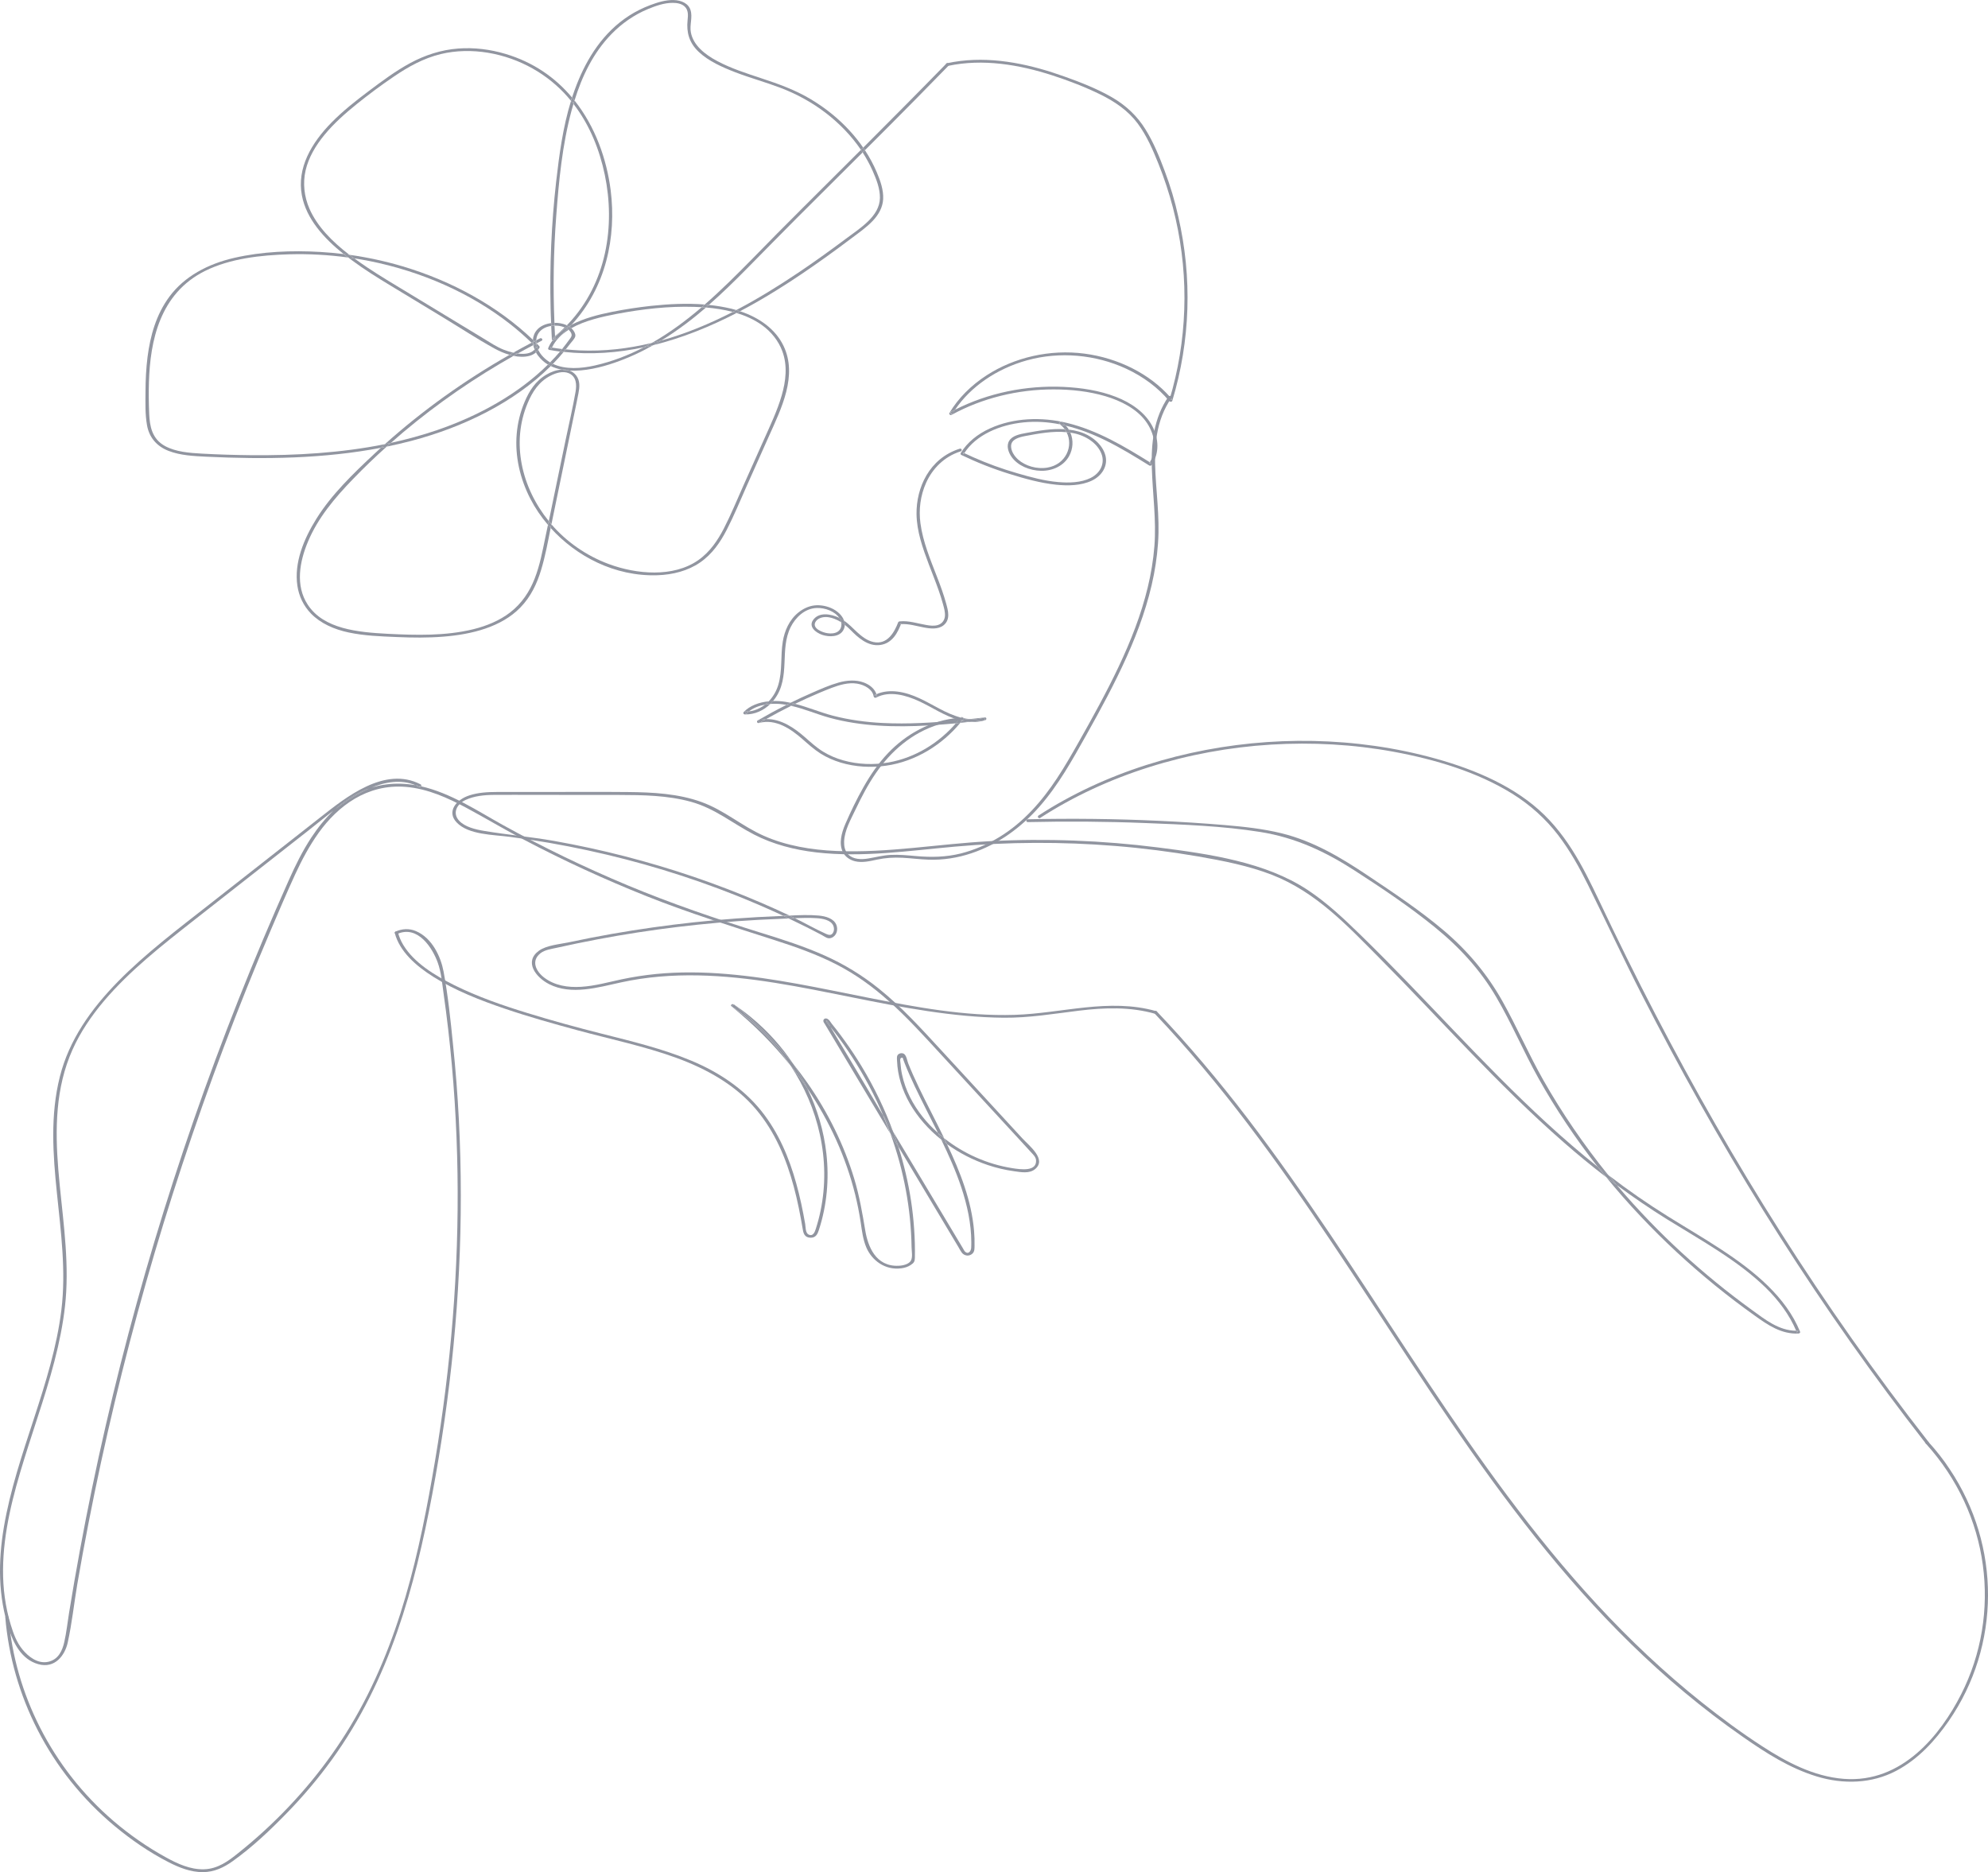 <svg width="360" height="339" viewBox="0 0 360 339" fill="none" xmlns="http://www.w3.org/2000/svg">
<path d="M208.472 83.854C208.388 83.804 208.304 83.753 208.22 83.702C208.173 83.783 208.113 83.865 208.065 83.946C208.196 83.915 208.34 83.885 208.472 83.854Z" fill="#9195A0"/>
<path d="M174.502 82.293C174.55 82.212 174.598 82.141 174.646 82.07C174.562 82.029 174.478 81.989 174.395 81.948C174.43 82.06 174.466 82.171 174.502 82.293Z" fill="#9195A0"/>
<path d="M172.444 75.024C172.612 74.74 172.791 74.456 172.983 74.182C172.66 74.344 172.349 74.507 172.037 74.679C172.169 74.79 172.313 74.902 172.444 75.024Z" fill="#9195A0"/>
<path d="M212.289 72.367C212.157 72.215 212.025 72.063 211.894 71.911C211.846 72.084 211.798 72.256 211.738 72.428C211.93 72.408 212.109 72.388 212.289 72.367Z" fill="#9195A0"/>
<path d="M192.331 76.463C192.043 76.25 191.613 76.605 191.912 76.818L191.924 76.828C192.283 76.899 192.642 76.98 193.001 77.061C192.797 76.849 192.57 76.646 192.331 76.463Z" fill="#9195A0"/>
<path d="M193.144 78.258C193.371 78.278 193.611 78.308 193.838 78.339C193.754 78.146 193.659 77.964 193.551 77.791C193.3 77.761 193.06 77.741 192.809 77.721C192.929 77.893 193.048 78.075 193.144 78.258Z" fill="#9195A0"/>
<path d="M192.809 77.721C193.06 77.741 193.312 77.761 193.551 77.791C193.491 77.69 193.419 77.589 193.347 77.487C193.24 77.345 193.12 77.204 193 77.072C192.642 76.99 192.283 76.909 191.924 76.838C192.271 77.092 192.57 77.396 192.809 77.721Z" fill="#9195A0"/>
<path d="M210.913 30.962C209.955 28.397 208.902 25.791 207.419 23.409C205.959 21.046 203.937 19.1 201.328 17.599C198.696 16.088 195.741 14.923 192.809 13.878C186.886 11.749 180.377 10.259 173.916 11.04C173.102 11.141 172.301 11.273 171.511 11.445C171.14 11.526 171.296 12.013 171.666 11.932C177.996 10.583 184.577 11.709 190.56 13.645C193.527 14.608 196.459 15.734 199.211 17.082C201.951 18.42 204.344 20.093 206.031 22.374C207.694 24.625 208.783 27.17 209.788 29.674C210.829 32.27 211.69 34.906 212.396 37.582C213.796 42.976 214.502 48.491 214.49 54.017C214.478 59.542 213.76 65.058 212.325 70.441C212.193 70.938 212.049 71.424 211.906 71.911C212.037 72.063 212.169 72.215 212.301 72.367C212.121 72.388 211.942 72.408 211.75 72.428C211.798 72.256 211.858 72.084 211.906 71.911C208.208 67.704 202.513 64.835 196.387 64.034C190.105 63.212 183.68 64.713 178.654 67.967C175.854 69.782 173.521 72.104 171.93 74.77C171.798 74.983 172.073 75.267 172.337 75.115C177.805 72.114 184.278 70.502 190.799 70.512C193.958 70.512 197.165 70.857 200.156 71.739C203.004 72.58 205.768 74.01 207.419 76.2C209.082 78.41 209.656 81.32 208.22 83.702C208.304 83.753 208.388 83.804 208.472 83.854C208.34 83.885 208.196 83.915 208.065 83.946C208.125 83.864 208.173 83.783 208.22 83.702C203.602 80.843 198.804 77.944 193.24 76.585C188.645 75.46 183.536 75.632 179.264 77.579C177.027 78.592 175.136 80.113 173.976 82.04C173.904 82.161 173.94 82.313 174.083 82.384C176.883 83.733 179.803 84.888 182.818 85.821C185.522 86.663 188.358 87.464 191.23 87.768C193.372 87.991 195.765 87.95 197.703 87.038C199.653 86.115 200.682 84.25 200.156 82.394C199.593 80.407 197.595 78.775 195.346 78.146C194.748 77.974 194.149 77.862 193.539 77.791C193.647 77.974 193.742 78.156 193.826 78.339C194.018 78.369 194.209 78.4 194.401 78.44C196.662 78.897 198.732 80.265 199.462 82.181C200.108 83.875 199.306 85.649 197.488 86.551C195.753 87.403 193.587 87.464 191.637 87.291C189.1 87.078 186.599 86.389 184.194 85.689C181.454 84.899 178.786 83.925 176.225 82.79C175.687 82.557 175.16 82.303 174.622 82.05C174.574 82.121 174.526 82.202 174.478 82.273C174.442 82.161 174.407 82.04 174.371 81.928C174.454 81.969 174.538 82.009 174.622 82.05C176.764 78.734 181.047 76.92 185.367 76.484C187.58 76.261 189.77 76.413 191.888 76.828L191.876 76.818C191.589 76.605 192.007 76.24 192.295 76.463C192.534 76.646 192.761 76.849 192.965 77.072C195.489 77.67 197.906 78.623 200.18 79.738C202.956 81.097 205.552 82.698 208.137 84.3C208.268 84.382 208.472 84.321 208.543 84.209C210.003 82.029 209.836 79.373 208.651 77.132C207.371 74.709 204.882 72.945 202.07 71.861C199.103 70.705 195.812 70.208 192.57 70.056C189.196 69.904 185.798 70.177 182.507 70.857C179.145 71.556 175.902 72.682 172.947 74.192C172.755 74.466 172.576 74.75 172.408 75.034C172.277 74.922 172.133 74.801 172.002 74.689C172.313 74.517 172.636 74.355 172.947 74.192C175.795 69.985 180.521 66.761 185.965 65.25C191.912 63.598 198.433 64.216 203.913 66.751C207 68.18 209.716 70.188 211.738 72.631C211.882 72.803 212.217 72.793 212.289 72.57C213.928 67.136 214.837 61.539 215.017 55.933C215.196 50.326 214.634 44.699 213.366 39.194C212.755 36.406 211.93 33.659 210.913 30.962Z" fill="#9195A0"/>
<path d="M189.65 84.675C187.76 84.99 185.678 84.382 184.362 83.205C183.644 82.557 183.069 81.644 183.093 80.742C183.129 79.535 184.529 79.17 185.702 78.947C188.107 78.491 190.655 78.025 193.132 78.258C193.036 78.075 192.929 77.893 192.797 77.721C190.476 77.568 188.095 77.984 185.833 78.4C184.721 78.603 183.357 78.856 182.77 79.789C182.184 80.711 182.591 81.908 183.201 82.759C184.302 84.3 186.444 85.223 188.549 85.253C190.715 85.284 192.666 84.28 193.587 82.617C194.317 81.299 194.424 79.708 193.826 78.339C193.599 78.308 193.36 78.278 193.132 78.258C194.436 80.711 193.048 84.118 189.65 84.675Z" fill="#9195A0"/>
<path d="M139.193 126.994C138.989 127.207 138.762 127.409 138.535 127.592C138.846 127.531 139.157 127.49 139.48 127.47C139.659 127.298 139.827 127.125 139.982 126.943C139.707 126.943 139.456 126.963 139.193 126.994Z" fill="#9195A0"/>
<path d="M136.572 128.626C136.261 128.717 135.938 128.788 135.615 128.819C135.436 128.961 135.256 129.113 135.101 129.285C135.029 129.143 134.957 129.001 134.885 128.849C135.137 128.849 135.376 128.839 135.615 128.819C136.429 128.18 137.458 127.784 138.547 127.592C138.786 127.409 139.001 127.207 139.205 126.994C137.47 127.166 135.807 127.754 134.682 128.93C134.526 129.092 134.622 129.356 134.897 129.366C136.728 129.407 138.319 128.606 139.492 127.48C139.181 127.501 138.858 127.541 138.547 127.602C137.96 128.038 137.302 128.403 136.572 128.626Z" fill="#9195A0"/>
<path d="M173.964 129.914C174.131 129.954 174.311 130.005 174.478 130.035C174.442 129.873 174.143 129.761 173.964 129.914Z" fill="#9195A0"/>
<path d="M173.868 130.42C173.976 130.451 174.095 130.481 174.215 130.502C174.263 130.441 174.311 130.39 174.347 130.329C174.155 130.35 173.964 130.37 173.76 130.39C173.808 130.4 173.844 130.41 173.868 130.42Z" fill="#9195A0"/>
<path d="M142.184 127.075C141.466 126.963 140.712 126.913 139.971 126.943C139.815 127.125 139.647 127.298 139.468 127.47C140.234 127.409 141.011 127.43 141.753 127.531C141.981 127.561 142.196 127.592 142.423 127.632C142.675 127.511 142.926 127.379 143.177 127.257C142.842 127.186 142.519 127.125 142.184 127.075Z" fill="#9195A0"/>
<path d="M152.331 112.668C152.462 113.266 152.295 113.996 151.696 114.381C151.194 114.706 150.5 114.756 149.89 114.665C148.909 114.533 147.138 113.814 147.616 112.729C147.939 111.999 148.885 111.674 149.746 111.735C150.667 111.816 151.577 112.202 152.331 112.668C152.331 112.638 152.319 112.617 152.319 112.587C152.259 112.333 152.151 112.1 152.008 111.887C150.44 111.137 148.25 110.772 147.21 112.313C146.42 113.489 147.676 114.544 148.897 114.959C150.189 115.395 152.02 115.344 152.702 114.128C152.893 113.793 152.977 113.449 152.989 113.114C152.905 113.043 152.821 112.982 152.726 112.921C152.582 112.84 152.462 112.749 152.331 112.668Z" fill="#9195A0"/>
<path d="M162.956 113.013C163.028 113.003 163.099 113.003 163.183 112.992C163.207 112.932 163.231 112.881 163.255 112.82C163.147 112.891 163.052 112.952 162.956 113.013Z" fill="#9195A0"/>
<path d="M152.965 113.124C153.731 113.722 154.341 114.442 155.059 115.071C155.836 115.75 156.734 116.399 157.811 116.693C158.84 116.967 159.964 116.825 160.838 116.287C161.699 115.75 162.262 114.939 162.669 114.118C162.848 113.753 163.016 113.378 163.159 113.003C163.087 113.003 163.016 113.013 162.932 113.023C163.028 112.962 163.123 112.901 163.219 112.84C163.195 112.901 163.171 112.952 163.147 113.013C164.547 112.921 165.911 113.357 167.263 113.611C168.46 113.844 169.884 114.006 170.865 113.226C172.157 112.191 171.69 110.549 171.331 109.261C170.877 107.619 170.29 106.007 169.668 104.415C168.448 101.252 167.12 98.069 166.677 94.743C166.354 92.29 166.665 89.745 167.706 87.423C168.831 84.919 170.925 82.688 173.952 81.735C174.311 81.624 174.155 81.137 173.796 81.249C168.22 83.013 165.911 88.396 165.971 93.08C166.007 96.193 167.084 99.255 168.197 102.195C168.795 103.766 169.429 105.328 169.979 106.909C170.255 107.7 170.518 108.491 170.733 109.292C170.937 110.032 171.176 110.802 171.116 111.573C171.056 112.262 170.637 112.932 169.836 113.175C169.178 113.378 168.436 113.297 167.766 113.175C166.174 112.911 164.571 112.344 162.932 112.516C162.788 112.526 162.693 112.587 162.645 112.698C161.999 114.371 160.742 116.835 158.134 116.247C156.937 115.973 155.98 115.172 155.166 114.432C154.401 113.733 153.731 112.982 152.845 112.394C152.941 112.627 152.977 112.871 152.965 113.124Z" fill="#9195A0"/>
<path d="M134.873 128.849C134.945 128.991 135.017 129.133 135.089 129.285C135.244 129.113 135.424 128.961 135.603 128.819C135.364 128.839 135.125 128.849 134.873 128.849Z" fill="#9195A0"/>
<path d="M151.996 111.897C152.139 112.11 152.247 112.344 152.307 112.597C152.319 112.627 152.319 112.648 152.319 112.678C152.45 112.759 152.582 112.84 152.702 112.932C152.797 112.992 152.881 113.063 152.965 113.124C152.965 112.871 152.929 112.627 152.857 112.384C152.809 112.344 152.749 112.313 152.702 112.273C152.486 112.141 152.247 112.009 151.996 111.897Z" fill="#9195A0"/>
<path d="M140.294 126.548C141.753 124.601 141.969 122.269 142.064 120.018C142.16 117.818 142.16 115.568 143.201 113.509C144.015 111.908 145.642 110.184 147.868 110.093C149.411 110.022 151.218 110.721 151.996 111.908C152.247 112.029 152.486 112.161 152.702 112.293C152.761 112.323 152.809 112.364 152.857 112.404C152.534 111.421 151.577 110.569 150.5 110.103C149.579 109.707 148.526 109.515 147.497 109.626C146.408 109.748 145.415 110.245 144.625 110.873C142.914 112.222 142.064 114.25 141.753 116.166C141.323 118.761 141.705 121.438 140.94 124.003C140.629 125.057 140.042 126.132 139.193 127.014C139.456 126.994 139.707 126.973 139.971 126.963C140.078 126.811 140.186 126.679 140.294 126.548Z" fill="#9195A0"/>
<path d="M173.868 130.42C173.832 130.41 173.796 130.4 173.76 130.39C173.689 130.4 173.629 130.4 173.557 130.41C173.401 130.593 173.258 130.775 173.09 130.958C173.354 130.938 173.629 130.907 173.892 130.877C174 130.755 174.095 130.623 174.203 130.502C174.095 130.481 173.988 130.451 173.868 130.42Z" fill="#9195A0"/>
<path d="M173.904 130.887C174.466 130.836 175.029 130.775 175.591 130.714C175.124 130.684 174.67 130.603 174.215 130.502C174.119 130.633 174.012 130.755 173.904 130.887Z" fill="#9195A0"/>
<path d="M160.886 138.065C158.194 138.531 155.346 138.43 152.725 137.69C151.409 137.325 150.165 136.787 149.04 136.098C147.82 135.348 146.791 134.385 145.738 133.472C143.907 131.87 141.442 130.116 138.702 130.218C138.307 130.441 137.912 130.664 137.53 130.897C137.458 130.745 137.374 130.593 137.302 130.431C137.781 130.299 138.248 130.238 138.714 130.218C140.21 129.376 141.729 128.575 143.273 127.805C142.998 127.744 142.711 127.683 142.423 127.632C142.387 127.653 142.364 127.663 142.328 127.683C140.593 128.555 138.882 129.488 137.219 130.451C136.955 130.603 137.111 131.008 137.446 130.917C140.509 130.076 143.285 132.073 145.271 133.797C146.336 134.729 147.377 135.682 148.609 136.463C149.71 137.152 150.931 137.69 152.223 138.085C154.843 138.876 157.691 139.038 160.431 138.653C163.171 138.268 165.756 137.284 168.017 135.936C170.314 134.567 172.289 132.833 173.904 130.887C173.641 130.917 173.366 130.938 173.102 130.968C170.123 134.405 165.875 137.193 160.886 138.065Z" fill="#9195A0"/>
<path d="M178.331 129.914C177.422 130.015 176.524 130.106 175.615 130.208C176.489 130.279 177.374 130.208 178.259 129.924C178.283 130.086 178.307 130.258 178.343 130.42C177.434 130.522 176.512 130.613 175.603 130.715C176.548 130.785 177.506 130.704 178.427 130.41C178.702 130.319 178.69 129.873 178.331 129.914Z" fill="#9195A0"/>
<path d="M137.518 130.887C137.912 130.654 138.295 130.431 138.69 130.208C138.224 130.228 137.757 130.289 137.278 130.42C137.374 130.583 137.446 130.735 137.518 130.887Z" fill="#9195A0"/>
<path d="M143.979 127.45C143.716 127.379 143.44 127.318 143.165 127.257C142.914 127.379 142.663 127.501 142.411 127.632C142.699 127.683 142.974 127.744 143.261 127.805C143.5 127.683 143.74 127.561 143.979 127.45Z" fill="#9195A0"/>
<path d="M178.247 129.924C177.374 130.208 176.489 130.279 175.603 130.208C175.184 130.248 174.766 130.299 174.335 130.339C174.287 130.4 174.251 130.451 174.203 130.512C174.658 130.613 175.113 130.684 175.579 130.725C176.489 130.633 177.41 130.532 178.319 130.431C178.307 130.258 178.283 130.096 178.247 129.924Z" fill="#9195A0"/>
<path d="M173.569 130.41C173.641 130.4 173.701 130.4 173.772 130.39C173.725 130.38 173.677 130.36 173.617 130.349C173.605 130.37 173.581 130.39 173.569 130.41Z" fill="#9195A0"/>
<path d="M159.833 130.917C156.77 130.765 153.731 130.349 150.799 129.589C148.49 128.981 146.3 128.038 143.979 127.45C143.74 127.561 143.5 127.683 143.261 127.805C145.642 128.342 147.892 129.326 150.237 129.974C155.992 131.546 162.118 131.708 168.101 131.363C169.776 131.262 171.439 131.13 173.102 130.978C173.258 130.796 173.413 130.613 173.569 130.431C169.01 130.856 164.416 131.15 159.833 130.917Z" fill="#9195A0"/>
<path d="M174.442 130.218C174.407 130.258 174.383 130.299 174.347 130.339C174.766 130.299 175.184 130.258 175.615 130.208C175.232 130.177 174.861 130.116 174.49 130.045C174.502 130.096 174.49 130.157 174.442 130.218Z" fill="#9195A0"/>
<path d="M173.617 130.349C173.665 130.36 173.713 130.38 173.772 130.39C173.964 130.37 174.155 130.349 174.359 130.329C174.395 130.289 174.418 130.248 174.454 130.208C174.502 130.147 174.514 130.086 174.502 130.035C174.323 129.995 174.155 129.954 173.988 129.914C173.976 129.924 173.964 129.944 173.952 129.954C173.832 130.086 173.725 130.218 173.617 130.349Z" fill="#9195A0"/>
<path d="M146.073 126.466C147.557 125.797 149.064 125.148 150.596 124.56C152.008 124.033 153.635 123.536 155.202 123.79C156.578 124.013 158.014 124.834 158.206 126.091C158.23 126.274 158.445 126.426 158.66 126.314C161.101 125.027 164.081 125.899 166.402 126.963C168.831 128.078 170.961 129.609 173.605 130.36C173.713 130.228 173.808 130.096 173.916 129.964C173.928 129.944 173.94 129.934 173.952 129.924C172.588 129.559 171.272 128.94 170.087 128.312C167.706 127.054 165.373 125.595 162.525 125.23C161.209 125.067 159.881 125.179 158.708 125.706C158.744 125.828 158.78 125.96 158.804 126.091C158.648 126.02 158.505 125.949 158.349 125.868C158.469 125.807 158.588 125.747 158.708 125.696C158.397 124.733 157.512 123.993 156.423 123.587C154.975 123.05 153.36 123.182 151.888 123.587C150.225 124.053 148.633 124.763 147.078 125.442C145.75 126.02 144.446 126.619 143.153 127.257C143.428 127.318 143.692 127.379 143.967 127.45C144.673 127.115 145.379 126.791 146.073 126.466Z" fill="#9195A0"/>
<path d="M158.816 126.091C158.792 125.96 158.768 125.828 158.72 125.706C158.6 125.757 158.481 125.818 158.361 125.878C158.517 125.949 158.672 126.02 158.816 126.091Z" fill="#9195A0"/>
<path d="M211.595 71.81C208.902 75.723 208.448 80.296 208.579 84.726C208.723 89.461 209.417 94.155 209.046 98.9C208.256 108.988 203.925 118.579 199.031 127.693C197.811 129.974 196.542 132.245 195.262 134.506C194.041 136.666 192.797 138.825 191.421 140.914C188.729 144.979 185.438 148.852 180.928 151.6C178.822 152.877 176.488 153.911 174 154.54C171.319 155.209 168.663 155.26 165.899 155.016C164.356 154.885 162.812 154.722 161.269 154.804C159.881 154.875 158.576 155.229 157.224 155.452C155.944 155.665 154.496 155.635 153.599 154.712C152.977 154.074 152.833 153.202 152.857 152.401C152.929 150.373 154.042 148.437 154.927 146.581C156.004 144.32 157.165 142.08 158.624 139.971C161.257 136.149 165.062 132.661 170.099 131.161C171.272 130.806 172.492 130.583 173.736 130.491C174.119 130.461 174.119 129.954 173.736 129.984C168.567 130.36 164.045 132.986 160.85 136.331C159.043 138.217 157.607 140.336 156.375 142.516C155.142 144.695 154.054 146.956 153.072 149.217C152.402 150.789 151.828 152.786 152.678 154.388C153.084 155.148 153.874 155.716 154.819 155.949C156.136 156.274 157.536 155.929 158.828 155.655C160.347 155.331 161.843 155.24 163.41 155.321C164.99 155.402 166.569 155.615 168.149 155.665C170.781 155.757 173.413 155.341 175.866 154.52C180.88 152.857 184.984 149.744 188.179 146.125C191.684 142.151 194.173 137.619 196.674 133.168C199.306 128.484 201.867 123.759 204.044 118.903C206.198 114.097 207.969 109.15 208.95 104.07C209.429 101.576 209.728 99.052 209.788 96.517C209.836 94.094 209.656 91.681 209.477 89.268C209.13 84.605 208.711 79.738 210.446 75.226C210.877 74.111 211.439 73.057 212.133 72.043C212.312 71.779 211.786 71.526 211.595 71.81Z" fill="#9195A0"/>
<path d="M322.429 223.107C314.233 210.211 306.706 197.01 299.743 183.607C296.213 176.824 292.851 169.981 289.584 163.097C286.629 156.882 283.458 150.474 277.631 145.76C272.007 141.198 264.637 138.46 257.242 136.656C250.027 134.902 242.501 134.08 234.999 134.151C220.078 134.303 205.169 138.004 192.654 144.919C191.086 145.78 189.555 146.703 188.071 147.666C187.772 147.859 188.071 148.305 188.37 148.102C200.383 140.326 215.1 135.763 230.153 134.831C237.583 134.374 245.097 134.79 252.384 136.128C259.922 137.517 267.532 139.809 273.802 143.692C277.104 145.74 279.892 148.274 282.13 151.184C284.308 154.013 286.007 157.095 287.55 160.207C290.829 166.818 293.928 173.499 297.29 180.079C304.062 193.34 311.373 206.419 319.318 219.203C327.311 232.069 335.95 244.641 345.247 256.858C346.395 258.368 347.568 259.879 348.74 261.39C348.956 261.663 349.47 261.41 349.255 261.136C339.623 248.818 330.685 236.114 322.429 223.107Z" fill="#9195A0"/>
<path d="M349.243 261.136C349.016 260.883 348.489 261.136 348.729 261.39C354.508 267.746 358.002 275.452 359.067 283.41C360.131 291.319 358.851 299.49 355.13 306.81C351.445 314.049 344.493 322.93 333.88 322.109C328.376 321.683 323.398 318.997 319.114 316.209C315.298 313.735 311.66 311.048 308.154 308.25C301.322 302.805 295.064 296.864 289.285 290.619C283.434 284.293 278.05 277.652 272.976 270.859C267.891 264.046 263.105 257.081 258.427 250.065C253.688 242.968 249.07 235.82 244.355 228.703C239.641 221.606 234.843 214.54 229.758 207.625C224.732 200.782 219.42 194.09 213.664 187.673C212.288 186.142 210.889 184.621 209.465 183.131C209.225 182.877 208.807 183.242 209.046 183.485C215.172 189.923 220.796 196.706 226.084 203.661C231.373 210.626 236.339 217.764 241.161 224.962C246.007 232.181 250.709 239.46 255.495 246.699C260.257 253.897 265.091 261.055 270.2 268.071C275.25 274.996 280.586 281.788 286.389 288.287C292.109 294.695 298.283 300.808 305.043 306.445C308.453 309.284 311.995 312.001 315.692 314.566C319.737 317.374 323.996 320.142 328.95 321.663C333.784 323.143 338.941 322.991 343.368 320.659C347.436 318.51 350.452 315.134 352.857 311.677C357.619 304.813 359.976 296.834 360 288.895C360.024 280.947 357.702 272.968 353.072 266.043C351.959 264.34 350.667 262.698 349.243 261.136Z" fill="#9195A0"/>
<path d="M311.732 226.28C308.573 224.202 305.271 222.275 302.052 220.268C298.355 217.966 294.813 215.513 291.427 212.907C291.391 212.877 291.355 212.847 291.307 212.816C291.798 213.414 292.288 214.002 292.779 214.59C295.71 216.76 298.75 218.838 301.896 220.795C308.058 224.617 314.627 228.196 319.689 233.113C322.082 235.445 324.032 238.061 325.265 240.971C325.408 240.971 325.54 240.971 325.683 240.961C325.588 241.072 325.492 241.173 325.396 241.285C325.348 241.184 325.312 241.072 325.265 240.971C322.118 240.95 319.593 238.902 317.32 237.26C315.058 235.618 312.845 233.924 310.703 232.17C306.467 228.703 302.459 225.033 298.738 221.17C296.668 219.031 294.681 216.841 292.779 214.59C292.121 214.104 291.475 213.617 290.84 213.13C292.851 215.594 294.957 217.997 297.17 220.329C301.31 224.719 305.797 228.876 310.583 232.769C312.928 234.675 315.345 236.51 317.834 238.284C320.084 239.886 322.572 241.63 325.683 241.468C325.863 241.457 326.042 241.315 325.97 241.143C323.422 234.888 317.762 230.234 311.732 226.28Z" fill="#9195A0"/>
<path d="M141 165.885C135.866 166.088 130.733 166.463 125.636 167.01C120.659 167.548 115.717 168.247 110.799 169.109C108.203 169.565 105.618 170.072 103.058 170.62C101.335 170.985 98.942 171.157 97.554 172.181C94.874 174.168 97.027 176.976 99.432 178.203C103.453 180.251 108.31 178.791 112.462 177.889C121.664 175.871 131.176 176.5 140.413 177.98C149.662 179.46 158.708 181.711 167.981 183.09C172.528 183.769 177.123 184.246 181.753 184.286C186.36 184.327 190.847 183.566 195.394 183.009C200.048 182.441 204.679 182.289 209.19 183.577C209.56 183.678 209.716 183.191 209.345 183.09C200.826 180.677 192.342 183.496 183.727 183.769C174.742 184.053 165.732 182.35 157.033 180.626C148.621 178.964 140.198 177.088 131.583 176.368C127.335 176.013 123.04 175.952 118.792 176.368C116.674 176.581 114.58 176.906 112.522 177.341C110.117 177.859 107.724 178.538 105.223 178.69C102.806 178.842 100.449 178.447 98.595 177.058C97.051 175.902 96.118 174.006 97.865 172.617C98.678 171.968 99.899 171.836 100.952 171.593C102.16 171.319 103.369 171.066 104.577 170.812C107.006 170.315 109.435 169.849 111.876 169.433C121.472 167.791 131.224 166.767 141 166.392C141.61 166.372 142.22 166.341 142.83 166.311C142.507 166.159 142.172 166.007 141.837 165.844C141.562 165.855 141.287 165.875 141 165.885Z" fill="#9195A0"/>
<path d="M142.83 166.311C143.201 166.29 143.572 166.28 143.943 166.26C143.835 166.209 143.728 166.149 143.608 166.098C143.393 165.996 143.177 165.895 142.962 165.794C142.591 165.814 142.22 165.834 141.849 165.844C142.172 165.996 142.507 166.149 142.83 166.311Z" fill="#9195A0"/>
<path d="M143.943 166.26C145.259 166.209 146.575 166.179 147.88 166.26C149.004 166.331 150.452 166.595 150.895 167.609C151.038 167.943 151.074 168.389 150.931 168.734C150.632 169.433 150.165 169.373 149.531 169.079C147.616 168.217 145.81 167.173 143.943 166.26C143.572 166.27 143.201 166.29 142.83 166.311C143.859 166.797 144.888 167.304 145.905 167.811C146.886 168.308 147.868 168.805 148.837 169.322C149.435 169.636 149.878 170.092 150.572 169.819C151.565 169.423 151.78 168.288 151.457 167.477C151.002 166.321 149.531 165.895 148.227 165.784C146.504 165.631 144.709 165.702 142.95 165.794C143.165 165.895 143.381 165.996 143.596 166.098C143.728 166.149 143.835 166.209 143.943 166.26Z" fill="#9195A0"/>
<path d="M325.671 240.961C325.528 240.971 325.384 240.971 325.253 240.971C325.3 241.072 325.348 241.173 325.384 241.285C325.48 241.173 325.576 241.072 325.671 240.961Z" fill="#9195A0"/>
<path d="M291.295 212.816C290.649 212.319 290.003 211.812 289.369 211.305C289.847 211.914 290.338 212.522 290.829 213.12C291.475 213.617 292.121 214.104 292.767 214.58C292.276 214.002 291.786 213.414 291.295 212.816Z" fill="#9195A0"/>
<path d="M279.486 195.601C276.817 190.897 274.699 185.979 272.055 181.265C269.375 176.5 265.893 172.272 261.49 168.531C257.218 164.902 252.432 161.718 247.694 158.545C242.944 155.371 237.954 152.34 232.079 150.89C228.729 150.069 225.259 149.694 221.801 149.4C217.817 149.065 213.82 148.812 209.812 148.629C201.927 148.264 194.03 148.173 186.133 148.355C185.75 148.366 185.75 148.873 186.133 148.862C193.216 148.7 200.311 148.751 207.395 149.035C214.299 149.309 221.382 149.562 228.19 150.647C234.664 151.671 240.108 154.276 245.289 157.622C250.302 160.856 255.304 164.212 259.85 167.913C264.397 171.603 268.142 175.75 270.942 180.535C273.766 185.341 275.884 190.41 278.6 195.256C281.723 200.822 285.313 206.196 289.345 211.326C289.979 211.833 290.625 212.34 291.271 212.836C286.844 207.351 282.884 201.593 279.486 195.601Z" fill="#9195A0"/>
<path d="M255.076 178.061C252.181 175.07 249.249 172.09 246.246 169.17C243.314 166.321 240.311 163.472 236.781 161.14C229.148 156.101 219.049 154.641 209.716 153.455C199.641 152.178 189.399 151.792 179.229 152.32C169.979 152.806 160.754 154.489 151.469 154.094C146.922 153.901 142.352 153.141 138.295 151.336C134.335 149.582 131.188 146.733 127.048 145.233C122.836 143.702 118.194 143.459 113.671 143.418C108.442 143.367 103.213 143.408 97.984 143.408C95.304 143.408 92.636 143.398 89.956 143.408C88.281 143.408 86.606 143.509 85.026 144.016C82.645 144.766 80.814 146.946 82.693 148.923C84.835 151.184 89.31 151.133 92.361 151.539C97.099 152.157 101.801 152.979 106.444 153.982C115.705 155.98 124.751 158.737 133.402 162.184C136.261 163.33 139.085 164.547 141.849 165.834C142.22 165.814 142.591 165.794 142.962 165.784C141.239 164.972 139.504 164.182 137.745 163.431C129.872 160.045 121.652 157.247 113.204 155.067C108.957 153.972 104.661 153.039 100.318 152.269C96.142 151.529 91.882 151.164 87.706 150.464C86.115 150.201 84.212 149.755 83.159 148.629C81.891 147.281 82.669 145.618 84.32 144.848C85.864 144.128 87.718 143.945 89.465 143.935C91.978 143.915 94.491 143.935 97.003 143.935C101.993 143.935 106.994 143.935 111.984 143.945C116.399 143.955 120.91 144.016 125.146 145.192C129.525 146.409 132.72 149.146 136.584 151.133C139.994 152.887 143.859 153.891 147.808 154.347C156.171 155.311 164.631 154.043 172.947 153.303C182.579 152.441 192.307 152.401 201.951 153.181C206.988 153.587 211.989 154.226 216.943 155.077C221.502 155.868 226.12 156.77 230.368 158.423C238.373 161.556 244.044 167.7 249.608 173.286C260.76 184.489 271.098 196.3 283.147 206.834C285.624 209.004 288.184 211.113 290.829 213.141C290.338 212.542 289.847 211.934 289.369 211.326C276.686 201.218 266.072 189.437 255.076 178.061Z" fill="#9195A0"/>
<path d="M162.884 210.434C163.793 213.8 164.427 217.216 164.774 220.653C164.942 222.387 165.05 224.121 165.074 225.854C165.086 226.554 165.301 227.608 164.966 228.247C164.607 228.916 163.53 229.169 162.728 229.2C158.541 229.393 157.153 225.621 156.686 222.803C156.16 219.649 155.621 216.527 154.688 213.435C152.845 207.331 149.962 201.451 146.169 196.027C145.367 194.881 144.529 193.756 143.644 192.661C144.589 194.08 145.439 195.56 146.181 197.071C150.237 203.053 153.192 209.572 154.867 216.334C155.274 217.997 155.609 219.67 155.86 221.353C156.088 222.884 156.267 224.445 156.889 225.905C157.847 228.156 160.228 230.072 163.243 229.656C163.841 229.575 164.416 229.393 164.894 229.078C165.516 228.683 165.66 228.409 165.672 227.77C165.708 226.037 165.66 224.293 165.54 222.559C165.313 219.163 164.798 215.777 164.009 212.441C163.626 210.819 163.183 209.207 162.669 207.605C162.178 206.794 161.699 205.983 161.209 205.172C161.843 206.916 162.405 208.669 162.884 210.434Z" fill="#9195A0"/>
<path d="M149.698 184.803C149.65 184.783 149.627 184.519 149.674 184.895C149.71 185.229 150.105 185.594 150.356 185.888C150.213 185.584 149.95 184.925 149.698 184.803Z" fill="#9195A0"/>
<path d="M148.466 205.425C149.459 209.967 149.543 214.672 148.597 219.224C148.37 220.329 148.083 221.414 147.736 222.498C147.58 222.995 147.257 223.999 146.384 223.522C145.845 223.228 145.893 222.133 145.81 221.647C145.379 219.163 144.864 216.689 144.182 214.256C142.902 209.663 141.011 205.101 137.865 201.167C134.658 197.162 130.231 194.161 125.134 192.042C119.977 189.893 114.413 188.555 108.921 187.166C104.398 186.02 99.899 184.793 95.472 183.425C90.937 182.036 86.45 180.464 82.274 178.396C78.672 176.601 74.963 174.32 73.013 171.086C72.582 170.366 72.271 169.616 72.068 168.835C71.984 168.521 71.41 168.653 71.493 168.967C72.379 172.313 75.322 174.898 78.481 176.885C82.418 179.359 86.941 181.133 91.463 182.664C95.759 184.124 100.174 185.361 104.577 186.557C110.536 188.169 116.638 189.437 122.406 191.525C128.077 193.583 133.21 196.524 136.848 200.812C140.389 204.979 142.399 209.906 143.74 214.874C144.434 217.449 144.936 220.045 145.379 222.661C145.498 223.36 145.726 224.07 146.719 224.121C147.748 224.171 148.059 223.431 148.286 222.732C149.746 218.25 150.165 213.536 149.65 208.903C149.196 204.837 148.023 200.822 146.18 197.051C145.211 195.631 144.182 194.232 143.105 192.874C145.69 196.757 147.509 201.025 148.466 205.425Z" fill="#9195A0"/>
<path d="M132.899 181.873C132.755 181.995 132.612 182.117 132.48 182.228C136.812 185.168 140.377 188.808 143.105 192.874C144.194 194.232 145.223 195.631 146.18 197.051C145.439 195.54 144.601 194.07 143.644 192.64C140.521 188.747 136.919 185.128 132.899 181.873Z" fill="#9195A0"/>
<path d="M132.468 182.238C132.612 182.117 132.755 181.995 132.887 181.884C132.6 181.681 132.181 182.005 132.468 182.238Z" fill="#9195A0"/>
<path d="M143.644 192.651C141.574 189.538 139.001 186.669 135.974 184.175C134.993 183.364 133.964 182.603 132.899 181.873C136.919 185.128 140.521 188.747 143.644 192.651Z" fill="#9195A0"/>
<path d="M132.468 182.238C136.453 185.452 140.006 189.031 143.093 192.884C140.377 188.818 136.8 185.179 132.468 182.238Z" fill="#9195A0"/>
<path d="M169.848 205.151C170.051 205.557 170.243 205.952 170.434 206.358C170.518 206.429 170.602 206.49 170.685 206.561C170.937 206.753 171.2 206.946 171.451 207.139C171.284 206.784 171.116 206.429 170.949 206.084C170.578 205.78 170.207 205.476 169.848 205.151Z" fill="#9195A0"/>
<path d="M75.837 142.445C75.992 142.526 76.148 142.465 76.232 142.364C75.909 142.293 75.585 142.222 75.25 142.171C75.442 142.252 75.633 142.343 75.837 142.445Z" fill="#9195A0"/>
<path d="M60.569 146.612C62.089 145.466 63.668 144.381 65.379 143.479C65.93 143.195 66.492 142.921 67.078 142.678C64.565 143.489 62.412 144.908 60.569 146.612Z" fill="#9195A0"/>
<path d="M177.027 197.324C174.801 194.911 172.588 192.499 170.362 190.086C166.821 186.243 163.303 182.35 159.115 178.994C156.16 176.622 152.869 174.594 149.256 172.992C145.594 171.36 141.717 170.113 137.829 168.916C129.621 166.361 121.544 163.604 113.695 160.329C105.905 157.075 98.343 153.425 91.081 149.4C86.534 146.885 81.64 143.59 76.22 142.374C76.148 142.475 75.992 142.536 75.825 142.455C75.633 142.353 75.43 142.262 75.239 142.181C73.527 141.887 71.757 141.806 69.926 142.039C68.933 142.171 67.975 142.384 67.078 142.678C66.492 142.921 65.918 143.195 65.379 143.479C63.656 144.381 62.077 145.466 60.569 146.612C58.93 148.132 57.542 149.886 56.381 151.65C54.766 154.114 53.486 156.71 52.313 159.346C50.722 162.914 49.166 166.493 47.647 170.092C41.592 184.469 36.172 199.038 31.41 213.759C26.66 228.429 22.567 243.252 19.133 258.186C17.41 265.678 15.855 273.191 14.467 280.734C13.773 284.505 13.115 288.277 12.505 292.059C12.217 293.813 12.038 295.587 11.643 297.331C11.308 298.801 10.626 300.514 8.7 300.92C6.785 301.325 5.098 299.916 4.093 298.71C2.98 297.361 2.43 295.79 1.951 294.218C0.958 290.964 0.527 287.598 0.551 284.242C0.587 277.429 2.37 270.707 4.404 264.147C6.486 257.426 8.915 250.775 10.482 243.941C11.236 240.636 11.799 237.29 11.99 233.924C12.194 230.224 11.99 226.523 11.655 222.843C10.997 215.513 9.8 208.152 10.459 200.792C10.782 197.132 11.595 193.492 13.139 190.055C14.539 186.922 16.525 183.992 18.822 181.265C23.477 175.77 29.376 171.147 35.203 166.574C42.119 161.15 49.023 155.736 55.938 150.312C57.482 149.096 59.014 147.828 60.593 146.632C62.436 144.929 64.589 143.509 67.102 142.688C69.687 141.603 72.594 141.066 75.262 142.191C75.585 142.252 75.921 142.313 76.244 142.384C76.327 142.272 76.327 142.12 76.16 142.029C69.675 138.643 62.555 144.442 58.128 147.909C51.356 153.222 44.584 158.535 37.811 163.847C26.612 172.627 14.168 181.711 10.841 194.952C7.324 208.913 12.84 223.127 11.117 237.189C9.477 250.612 2.956 263.174 0.707 276.496C-0.346 282.701 -0.37 289.058 1.652 295.131C2.442 297.493 3.878 300.484 6.905 301.335C10.004 302.217 11.763 299.663 12.253 297.483C13.031 293.975 13.402 290.376 14 286.847C14.634 283.167 15.305 279.497 16.022 275.837C17.446 268.507 19.038 261.197 20.773 253.918C24.231 239.45 28.311 225.094 33.013 210.88C37.739 196.564 43.076 182.401 49.035 168.42C50.482 165.033 51.93 161.637 53.474 158.281C54.67 155.696 56.022 153.151 57.721 150.779C61.143 146.013 66.444 141.907 73.492 142.485C77.488 142.82 81.149 144.513 84.488 146.297C87.969 148.173 91.344 150.191 94.85 152.036C102.029 155.817 109.471 159.244 117.129 162.296C124.667 165.297 132.432 167.72 140.21 170.214C144.075 171.451 147.904 172.81 151.445 174.624C154.963 176.429 158.074 178.7 160.898 181.225C164.296 184.246 167.299 187.571 170.326 190.856C172.624 193.35 174.909 195.834 177.206 198.328C179.791 201.137 182.375 203.945 184.972 206.753C185.654 207.504 186.348 208.244 187.03 208.994C187.329 209.328 187.592 209.653 187.616 210.109C187.736 212.188 184.84 211.762 183.321 211.529C178.702 210.799 174.419 208.832 170.984 206.115C171.152 206.469 171.32 206.814 171.487 207.169C173.689 208.761 176.177 210.058 178.87 210.961C180.413 211.478 182.028 211.863 183.668 212.086C184.912 212.258 186.396 212.542 187.413 211.721C189.614 209.947 186.408 207.514 185.127 206.125C182.423 203.174 179.719 200.254 177.027 197.324Z" fill="#9195A0"/>
<path d="M167.096 202.252C165.265 199.96 163.949 197.365 163.363 194.638C163.207 193.928 163.111 193.218 163.063 192.498C163.04 192.225 162.896 191.637 163.231 191.545C163.566 191.454 163.494 191.677 163.59 191.921C163.674 192.144 163.757 192.357 163.841 192.58C164.38 193.948 164.99 195.307 165.624 196.645C166.976 199.494 168.448 202.313 169.86 205.151C170.219 205.466 170.59 205.78 170.961 206.074C170.578 205.293 170.195 204.513 169.812 203.742C168.304 200.731 166.725 197.74 165.361 194.678C165.05 193.979 164.751 193.269 164.463 192.549C164.284 192.093 164.176 191.241 163.769 190.886C163.518 190.663 163.099 190.653 162.8 190.826C162.31 191.099 162.429 191.627 162.441 192.052C162.633 197.507 165.815 202.657 170.446 206.358C170.255 205.952 170.051 205.557 169.86 205.151C168.831 204.249 167.909 203.276 167.096 202.252Z" fill="#9195A0"/>
<path d="M159.917 201.887C160.383 202.972 160.814 204.067 161.209 205.172C161.699 205.983 162.178 206.794 162.669 207.605C162.393 206.733 162.094 205.861 161.783 204.999C161.161 203.965 160.539 202.931 159.917 201.887Z" fill="#9195A0"/>
<path d="M154.161 192.255C152.917 190.167 151.661 188.078 150.416 186C150.404 185.969 150.38 185.939 150.356 185.898C150.105 185.604 149.71 185.239 149.674 184.905C149.627 184.519 149.65 184.783 149.698 184.813C149.95 184.935 150.201 185.594 150.356 185.908C150.368 185.929 150.392 185.949 150.404 185.969C150.703 186.344 151.003 186.73 151.29 187.115C152.367 188.534 153.396 189.994 154.353 191.474C156.519 194.82 158.373 198.318 159.905 201.907C160.527 202.941 161.149 203.975 161.759 205.02C160.252 200.893 158.325 196.878 156.004 193.046C155.071 191.505 154.066 189.984 153.001 188.504C152.498 187.804 151.984 187.105 151.445 186.415C151.182 186.071 150.907 185.726 150.632 185.391C150.428 185.138 150.201 184.692 149.878 184.509C149.375 184.236 148.968 184.611 149.136 185.047C149.184 185.158 149.268 185.28 149.339 185.381C152.163 190.096 154.975 194.82 157.799 199.535C158.924 201.42 160.06 203.316 161.185 205.202C160.778 204.097 160.347 203.002 159.893 201.917C158.002 198.683 156.076 195.469 154.161 192.255Z" fill="#9195A0"/>
<path d="M170.446 206.358C171.81 209.186 173.09 212.035 174.072 214.986C175.148 218.22 175.878 221.556 175.89 224.922C175.89 225.276 175.89 225.631 175.866 225.986C175.83 226.523 175.34 227.284 174.682 226.564C174.67 226.544 174.658 226.523 174.646 226.503C174.538 226.371 174.466 226.199 174.383 226.057C171.583 221.373 168.783 216.679 165.971 211.995C164.571 209.663 163.183 207.331 161.783 204.999C162.094 205.861 162.393 206.733 162.669 207.605C165.074 211.63 167.491 215.665 169.896 219.69C171.116 221.738 172.349 223.786 173.569 225.834C173.76 226.158 173.928 226.503 174.155 226.807C174.598 227.416 175.507 227.568 176.106 226.99C176.512 226.594 176.465 226.057 176.477 225.57C176.5 224.688 176.465 223.796 176.393 222.914C175.938 217.439 173.88 212.188 171.463 207.118C171.2 206.926 170.949 206.743 170.697 206.54C170.614 206.5 170.53 206.429 170.446 206.358Z" fill="#9195A0"/>
<path d="M80.324 175.912C79.833 173.296 78.29 169.829 75.274 168.582C74.066 168.085 72.809 168.166 71.637 168.683C71.29 168.835 71.601 169.271 71.936 169.119C75.729 167.436 78.385 171.826 79.259 174.28C79.905 176.064 80.049 177.96 80.312 179.805C80.623 181.995 80.91 184.195 81.161 186.385C82.166 195.064 82.717 203.773 82.848 212.492C83.112 229.91 81.676 247.348 78.768 264.593C76.004 280.957 72.403 297.696 63.453 312.548C59.301 319.443 54.036 325.84 47.85 331.518C46.33 332.917 44.751 334.265 43.112 335.573C41.377 336.972 39.462 338.412 36.938 338.483C34.449 338.554 32.104 337.459 30.082 336.344C28.347 335.39 26.672 334.356 25.08 333.241C12.528 324.522 4.739 311.565 2.25 298.081C1.927 296.347 1.7 294.603 1.556 292.859C1.532 292.535 0.934 292.535 0.958 292.859C2.131 306.901 8.867 320.771 20.808 330.696C23.752 333.14 27.006 335.391 30.524 337.195C32.403 338.158 34.521 339.02 36.758 339C38.816 338.99 40.551 338.138 42.083 337.053C45.684 334.488 48.903 331.426 51.894 328.354C54.886 325.293 57.614 322.058 60.066 318.672C70.62 304.123 75.119 287.293 78.266 270.626C81.64 252.721 83.459 234.604 83.447 216.466C83.447 207.311 82.98 198.146 82.023 189.031C81.592 184.661 81.125 180.251 80.324 175.912Z" fill="#9195A0"/>
<path d="M103.417 60.292C103.656 60.779 103.417 61.063 103.106 61.479C102.782 61.935 102.435 62.381 102.088 62.827C101.993 62.949 101.897 63.06 101.801 63.182C102.017 63.212 102.244 63.233 102.459 63.253C102.711 62.939 102.974 62.614 103.213 62.29C103.5 61.904 104.039 61.387 104.17 60.931C104.302 60.434 103.847 59.775 103.453 59.41C103.285 59.502 103.118 59.603 102.962 59.704C103.153 59.887 103.309 60.069 103.417 60.292Z" fill="#9195A0"/>
<path d="M102.962 59.725C103.129 59.623 103.285 59.522 103.453 59.431C103.441 59.41 103.417 59.4 103.405 59.38C103.321 59.309 103.237 59.248 103.141 59.177C103.01 59.309 102.89 59.441 102.759 59.573C102.83 59.613 102.902 59.664 102.962 59.725Z" fill="#9195A0"/>
<path d="M102.759 59.573C102.89 59.441 103.01 59.309 103.141 59.177C103.094 59.147 103.046 59.116 103.01 59.086C102.83 59.187 102.663 59.289 102.495 59.4C102.579 59.451 102.675 59.512 102.759 59.573Z" fill="#9195A0"/>
<path d="M97.135 62.766C97.123 62.807 97.099 62.837 97.075 62.878C97.123 62.918 97.159 62.969 97.207 63.01C97.183 62.928 97.159 62.847 97.135 62.766Z" fill="#9195A0"/>
<path d="M104.9 63.446C104.087 63.405 103.273 63.344 102.471 63.263C102.376 63.385 102.28 63.506 102.172 63.628C102.148 63.658 102.112 63.689 102.089 63.719C107.018 64.257 111.864 63.892 116.567 62.888C117.057 62.634 117.548 62.371 118.026 62.097C113.791 63.131 109.399 63.648 104.9 63.446Z" fill="#9195A0"/>
<path d="M96.656 62.442C96.812 62.361 96.967 62.28 97.123 62.199C97.123 62.168 97.111 62.138 97.111 62.117C97.003 62.006 96.884 61.894 96.776 61.793C96.692 61.844 96.596 61.884 96.513 61.935C96.525 62.077 96.537 62.209 96.561 62.35C96.585 62.381 96.62 62.411 96.656 62.442Z" fill="#9195A0"/>
<path d="M96.501 61.539C96.489 61.671 96.489 61.803 96.501 61.935C96.585 61.884 96.68 61.844 96.764 61.793C96.68 61.702 96.596 61.621 96.501 61.539Z" fill="#9195A0"/>
<path d="M97.099 61.621C97.123 61.296 97.195 60.972 97.338 60.657C97.757 59.715 98.738 59.167 99.827 59.015C99.815 58.843 99.815 58.68 99.803 58.508C98.81 58.63 97.865 59.025 97.255 59.715C96.776 60.262 96.549 60.891 96.501 61.55C96.585 61.631 96.68 61.722 96.764 61.803C96.872 61.732 96.991 61.681 97.099 61.621Z" fill="#9195A0"/>
<path d="M96.501 61.925C96.417 61.965 96.333 62.016 96.249 62.056C96.345 62.148 96.441 62.249 96.537 62.34C96.525 62.209 96.513 62.067 96.501 61.925Z" fill="#9195A0"/>
<path d="M100.425 58.954C100.413 58.782 100.413 58.62 100.401 58.447C100.198 58.447 100.007 58.468 99.803 58.488C99.815 58.66 99.815 58.822 99.827 58.995C100.019 58.974 100.222 58.964 100.425 58.954Z" fill="#9195A0"/>
<path d="M101.658 59.096C101.861 59.147 102.065 59.218 102.256 59.299C102.388 59.167 102.519 59.035 102.651 58.904C102.28 58.731 101.885 58.609 101.478 58.538C101.131 58.478 100.76 58.447 100.401 58.457C100.413 58.63 100.413 58.792 100.425 58.964C100.844 58.954 101.263 58.995 101.658 59.096Z" fill="#9195A0"/>
<path d="M102.483 59.4C102.651 59.289 102.83 59.187 102.998 59.086C102.89 59.015 102.771 58.954 102.639 58.893C102.507 59.025 102.376 59.157 102.244 59.289C102.34 59.329 102.412 59.36 102.483 59.4Z" fill="#9195A0"/>
<path d="M98.068 61.712C98.403 61.539 98.092 61.103 97.769 61.276C97.542 61.387 97.326 61.509 97.099 61.621C97.087 61.783 97.087 61.955 97.111 62.117C97.135 62.138 97.147 62.158 97.171 62.178C97.458 62.026 97.769 61.864 98.068 61.712Z" fill="#9195A0"/>
<path d="M97.099 61.621C96.991 61.681 96.884 61.732 96.776 61.793C96.884 61.904 97.003 62.016 97.111 62.117C97.087 61.955 97.087 61.783 97.099 61.621Z" fill="#9195A0"/>
<path d="M100.461 61.61C100.342 61.702 100.174 61.702 100.066 61.631C99.743 62.067 99.468 62.543 99.265 63.05C99.217 63.172 99.325 63.334 99.468 63.364C100.114 63.476 100.772 63.577 101.418 63.658C101.55 63.506 101.67 63.354 101.801 63.202C101.179 63.131 100.569 63.04 99.959 62.939C99.923 63.02 99.875 63.111 99.839 63.192C99.767 63.091 99.695 62.979 99.636 62.878C99.743 62.898 99.851 62.918 99.959 62.928C100.593 61.59 101.658 60.546 102.962 59.725C102.902 59.674 102.83 59.623 102.759 59.573C102.041 60.282 101.275 60.962 100.461 61.61Z" fill="#9195A0"/>
<path d="M99.839 63.182C99.875 63.091 99.911 63.01 99.959 62.928C99.851 62.908 99.743 62.898 99.636 62.878C99.695 62.969 99.767 63.081 99.839 63.182Z" fill="#9195A0"/>
<path d="M100.521 60.86C100.521 60.921 100.533 60.992 100.533 61.053C101.083 60.424 101.753 59.877 102.495 59.39C102.424 59.35 102.34 59.319 102.268 59.279C101.706 59.836 101.119 60.363 100.521 60.86Z" fill="#9195A0"/>
<path d="M101.418 63.648C100.844 64.328 100.246 64.987 99.612 65.625C99.636 65.635 99.66 65.656 99.671 65.666C99.815 65.747 99.959 65.828 100.114 65.899C100.796 65.2 101.454 64.48 102.077 63.729C101.861 63.699 101.646 63.679 101.418 63.648Z" fill="#9195A0"/>
<path d="M100.066 61.631C100.138 61.529 100.21 61.438 100.282 61.347C100.198 61.316 100.114 61.286 100.03 61.256C100.198 61.124 100.354 61.002 100.509 60.87C100.473 60.232 100.437 59.603 100.413 58.964C100.21 58.964 100.018 58.985 99.815 59.015C99.851 59.826 99.887 60.637 99.935 61.438C99.959 61.519 100.007 61.58 100.066 61.631Z" fill="#9195A0"/>
<path d="M96.573 62.492C96.561 62.442 96.549 62.391 96.549 62.34C96.453 62.249 96.357 62.148 96.261 62.056C95.149 62.645 94.036 63.243 92.947 63.861C93.21 63.922 93.486 63.973 93.761 64.013C94.682 63.496 95.627 62.989 96.573 62.492Z" fill="#9195A0"/>
<path d="M100.533 61.063C100.545 61.185 100.545 61.306 100.557 61.438C100.473 61.408 100.389 61.377 100.294 61.347C100.222 61.438 100.15 61.539 100.078 61.631C100.186 61.702 100.354 61.712 100.473 61.61C101.299 60.962 102.065 60.282 102.771 59.562C102.687 59.502 102.591 59.451 102.495 59.4C101.741 59.887 101.083 60.434 100.533 61.063Z" fill="#9195A0"/>
<path d="M96.573 62.492C96.596 62.482 96.632 62.462 96.656 62.452C96.62 62.422 96.585 62.381 96.549 62.35C96.549 62.391 96.561 62.442 96.573 62.492Z" fill="#9195A0"/>
<path d="M96.812 63.283C96.919 63.162 97.003 63.03 97.087 62.878C96.943 62.736 96.8 62.594 96.656 62.452C96.632 62.462 96.596 62.482 96.573 62.492C96.62 62.756 96.704 63.02 96.812 63.283Z" fill="#9195A0"/>
<path d="M102.089 63.719C102.112 63.689 102.148 63.658 102.172 63.628C102.268 63.506 102.376 63.385 102.471 63.263C102.256 63.243 102.029 63.212 101.813 63.192C101.682 63.344 101.562 63.496 101.43 63.648C101.646 63.679 101.861 63.699 102.089 63.719Z" fill="#9195A0"/>
<path d="M100.533 61.063C100.449 61.154 100.377 61.245 100.294 61.347C100.377 61.377 100.461 61.408 100.557 61.438C100.545 61.306 100.533 61.185 100.533 61.063Z" fill="#9195A0"/>
<path d="M97.099 62.117C97.099 62.148 97.111 62.178 97.111 62.198C97.123 62.188 97.147 62.178 97.159 62.168C97.147 62.158 97.123 62.138 97.099 62.117Z" fill="#9195A0"/>
<path d="M100.521 60.86C100.366 60.992 100.198 61.124 100.042 61.245C100.126 61.276 100.21 61.306 100.294 61.337C100.366 61.245 100.449 61.144 100.533 61.053C100.521 60.992 100.521 60.931 100.521 60.86Z" fill="#9195A0"/>
<path d="M97.637 62.655C97.482 62.492 97.326 62.34 97.171 62.178C97.159 62.188 97.135 62.198 97.123 62.209C97.171 62.594 97.29 62.979 97.47 63.354C97.566 63.212 97.649 63.06 97.721 62.908C97.745 62.807 97.697 62.715 97.637 62.655Z" fill="#9195A0"/>
<path d="M64.123 46.778C63.836 46.565 63.548 46.352 63.273 46.139C62.926 46.088 62.579 46.048 62.232 45.997C62.495 46.21 62.759 46.413 63.022 46.616C63.393 46.666 63.764 46.717 64.123 46.778Z" fill="#9195A0"/>
<path d="M99.731 66.284C99.564 66.203 99.396 66.112 99.229 66.01C93.88 71.313 86.749 75.277 79.151 77.883C76.423 78.816 73.623 79.576 70.787 80.194C70.536 80.417 70.273 80.651 70.022 80.874C71.505 80.57 72.989 80.225 74.461 79.84C84.057 77.315 93.174 72.814 99.731 66.284Z" fill="#9195A0"/>
<path d="M110.763 6.133C112.582 4.267 114.808 2.685 117.38 1.621C118.744 1.063 120.276 0.516 121.819 0.516C122.585 0.516 123.411 0.658 123.961 1.155C124.703 1.834 124.595 2.817 124.511 3.669C124.284 5.849 124.787 7.755 126.545 9.407C128.328 11.08 130.793 12.175 133.186 13.098C135.831 14.111 138.606 14.872 141.263 15.876C144.278 17.011 147.066 18.562 149.507 20.428C152.008 22.344 154.161 24.585 155.848 27.048C155.86 27.079 155.884 27.099 155.896 27.129C156.028 26.998 156.171 26.856 156.303 26.724C155.585 25.669 154.772 24.666 153.898 23.703C151.852 21.462 149.399 19.485 146.647 17.863C143.955 16.281 141.023 15.207 137.984 14.213C135.232 13.3 132.42 12.408 129.908 11.07C127.646 9.874 125.552 8.201 125.11 5.879C124.846 4.541 125.457 3.162 125.05 1.844C124.691 0.637 123.411 0.049 122.011 0.009C120.539 -0.032 119.091 0.425 117.763 0.921C116.411 1.428 115.131 2.067 113.958 2.817C109.208 5.869 106.312 10.543 104.458 15.247C104.147 16.038 103.859 16.839 103.596 17.65C103.752 17.832 103.895 18.015 104.039 18.197C105.379 13.868 107.389 9.58 110.763 6.133Z" fill="#9195A0"/>
<path d="M56.034 37.785C55.077 35.575 54.814 33.172 55.34 30.86C55.879 28.518 57.159 26.359 58.762 24.412C60.449 22.364 62.483 20.549 64.613 18.836C66.791 17.082 69.064 15.389 71.421 13.797C73.934 12.094 76.686 10.553 79.809 9.793C82.585 9.123 85.529 9.083 88.352 9.549C94.192 10.523 99.265 13.513 102.783 17.528C102.986 17.761 103.189 18.005 103.381 18.238C103.441 18.035 103.5 17.843 103.572 17.64C100.605 14.101 96.632 11.273 91.511 9.752C88.783 8.941 85.852 8.566 82.968 8.789C79.845 9.022 76.938 9.995 74.293 11.415C71.577 12.885 69.136 14.72 66.731 16.524C64.386 18.279 62.089 20.103 60.078 22.141C56.405 25.862 53.725 30.434 54.67 35.402C55.472 39.62 58.631 43.128 62.232 46.007C62.579 46.048 62.926 46.099 63.273 46.149C60.21 43.787 57.47 41.07 56.034 37.785Z" fill="#9195A0"/>
<path d="M140.76 42.256C137.829 45.217 134.957 48.228 131.954 51.137C130.566 52.486 129.118 53.834 127.622 55.142C127.874 55.162 128.125 55.183 128.364 55.213C130.805 53.074 133.102 50.823 135.34 48.552C138.307 45.551 141.239 42.54 144.23 39.549C148.215 35.565 152.211 31.59 156.207 27.606C156.112 27.454 156.004 27.292 155.896 27.14C153.826 29.208 151.744 31.286 149.662 33.354C146.695 36.315 143.716 39.275 140.76 42.256Z" fill="#9195A0"/>
<path d="M118.325 62.492C123.578 61.195 128.627 59.127 133.378 56.683C133.15 56.612 132.911 56.551 132.684 56.49C128.58 58.599 124.248 60.404 119.749 61.661C119.283 61.945 118.804 62.219 118.325 62.492Z" fill="#9195A0"/>
<path d="M103.788 75.896C104.111 74.344 104.446 72.803 104.745 71.252C104.96 70.157 105.092 68.93 104.314 67.957C103.979 67.541 103.572 67.268 103.129 67.106C102.639 67.075 102.148 67.014 101.682 66.923C100.724 66.994 99.743 67.359 98.954 67.825C96.919 69.032 95.843 70.806 95.017 72.732C94.215 74.608 93.737 76.575 93.569 78.562C93.222 82.587 94.156 86.663 96.058 90.353C96.896 91.975 97.96 93.557 99.229 95.037C99.277 94.814 99.325 94.591 99.372 94.358C94.407 88.234 92.564 80.103 95.543 73.016C96.381 71.019 97.53 69.123 99.755 67.998C100.677 67.531 101.909 67.146 102.95 67.562C104.434 68.16 104.434 69.731 104.23 70.918C103.728 73.827 103.034 76.727 102.435 79.616C101.813 82.597 101.203 85.578 100.581 88.559C100.186 90.485 99.779 92.421 99.384 94.348C99.54 94.54 99.695 94.723 99.851 94.905C99.851 94.915 99.863 94.915 99.863 94.925C99.875 94.865 99.887 94.794 99.899 94.733C101.191 88.457 102.495 82.181 103.788 75.896Z" fill="#9195A0"/>
<path d="M45.445 82.425C42.478 82.394 39.51 82.303 36.555 82.141C34.293 82.019 31.84 81.827 29.89 80.772C27.509 79.475 27.114 77.153 27.018 74.943C26.935 73.016 26.911 71.09 26.971 69.174C27.198 61.752 28.909 53.135 37.153 49.049C41.676 46.808 47.204 46.2 52.361 46.048C55.926 45.946 59.504 46.149 63.022 46.626C62.759 46.423 62.495 46.22 62.232 46.007C60.832 45.835 59.432 45.703 58.02 45.622C52.851 45.318 47.455 45.541 42.442 46.687C37.608 47.792 33.396 50.063 30.704 53.682C28.263 56.957 27.21 60.83 26.719 64.632C26.456 66.7 26.36 68.778 26.348 70.867C26.336 72.895 26.265 75.003 26.624 77.011C26.994 79.089 28.263 80.772 30.548 81.654C32.678 82.475 35.071 82.587 37.38 82.698C47.91 83.206 58.666 83.064 68.981 81.087C69.22 80.864 69.471 80.64 69.71 80.427C61.789 82.019 53.557 82.496 45.445 82.425Z" fill="#9195A0"/>
<path d="M128.364 55.213C128.185 55.375 128.005 55.527 127.826 55.679C129.465 55.821 131.104 56.065 132.684 56.48C132.899 56.369 133.114 56.257 133.342 56.146C133.031 56.054 132.732 55.973 132.42 55.892C131.08 55.578 129.728 55.355 128.364 55.213Z" fill="#9195A0"/>
<path d="M103.835 18.806C103.895 18.603 103.955 18.39 104.027 18.187C103.883 18.005 103.74 17.822 103.584 17.64C103.524 17.843 103.453 18.035 103.393 18.238C103.548 18.43 103.692 18.613 103.835 18.806Z" fill="#9195A0"/>
<path d="M70.787 80.194C70.428 80.275 70.07 80.346 69.71 80.417C69.459 80.64 69.22 80.853 68.981 81.076C69.328 81.005 69.675 80.945 70.022 80.874C70.273 80.651 70.536 80.417 70.787 80.194Z" fill="#9195A0"/>
<path d="M158.038 30.972C158.72 32.513 159.366 34.176 159.342 35.838C159.294 39.154 155.812 41.273 153.132 43.27C150.308 45.379 147.449 47.437 144.505 49.414C141 51.766 137.266 54.088 133.33 56.146C133.557 56.217 133.784 56.278 134 56.359C136.285 55.162 138.511 53.875 140.641 52.547C143.752 50.62 146.743 48.572 149.686 46.464C151.17 45.399 152.642 44.314 154.09 43.219C155.454 42.195 156.889 41.202 158.038 39.995C159.127 38.849 159.845 37.542 159.929 36.061C160.012 34.399 159.426 32.736 158.768 31.185C158.182 29.806 157.464 28.468 156.626 27.19C156.495 27.332 156.351 27.464 156.219 27.606C156.913 28.691 157.524 29.816 158.038 30.972Z" fill="#9195A0"/>
<path d="M132.684 56.49C132.923 56.551 133.15 56.612 133.378 56.683C133.581 56.572 133.796 56.47 134 56.359C133.784 56.288 133.557 56.217 133.33 56.146C133.114 56.257 132.899 56.379 132.684 56.49Z" fill="#9195A0"/>
<path d="M171.379 11.506C166.402 16.616 161.364 21.675 156.315 26.734C156.423 26.886 156.53 27.048 156.626 27.2C159.689 24.149 162.74 21.087 165.78 18.005C167.79 15.967 169.8 13.919 171.798 11.861C172.037 11.607 171.619 11.252 171.379 11.506Z" fill="#9195A0"/>
<path d="M155.896 27.14C156.004 27.292 156.1 27.454 156.207 27.606C156.339 27.464 156.483 27.332 156.614 27.19C156.506 27.038 156.411 26.876 156.303 26.724C156.171 26.866 156.04 26.998 155.896 27.14Z" fill="#9195A0"/>
<path d="M98.762 97.268C98.236 99.792 97.769 102.347 96.812 104.79C95.903 107.112 94.503 109.272 92.349 110.924C90.47 112.364 88.149 113.337 85.72 113.935C80.707 115.172 75.346 115.03 70.177 114.767C64.817 114.483 58.631 113.915 55.735 109.505C53.438 106.017 54.263 101.668 55.771 98.079C57.554 93.81 60.593 90.181 63.955 86.713C65.894 84.706 67.916 82.759 70.022 80.874C69.675 80.945 69.328 81.016 68.981 81.076C68.622 81.401 68.263 81.725 67.916 82.06C64.003 85.71 60.031 89.542 57.303 93.922C55.017 97.582 53.222 101.901 53.856 106.088C54.132 107.913 54.921 109.657 56.309 111.096C58.044 112.881 60.497 113.966 63.118 114.523C65.965 115.132 68.957 115.233 71.888 115.355C74.676 115.476 77.488 115.507 80.264 115.284C85.445 114.878 90.781 113.54 94.215 110.022C96.142 108.055 97.255 105.642 97.996 103.178C98.75 100.684 99.217 98.129 99.719 95.595C99.552 95.412 99.384 95.22 99.229 95.037C99.061 95.777 98.918 96.528 98.762 97.268Z" fill="#9195A0"/>
<path d="M137.972 58.863C139.695 60.1 140.976 61.742 141.658 63.567C142.639 66.193 142.316 68.991 141.55 71.627C140.76 74.365 139.504 76.98 138.331 79.616C137.111 82.354 135.89 85.101 134.658 87.839C133.485 90.454 132.409 93.111 131.092 95.676C129.98 97.825 128.58 99.944 126.414 101.455C121.903 104.588 115.286 104 110.261 102.144C106.097 100.603 102.531 98.048 99.851 94.946C99.803 95.169 99.767 95.382 99.719 95.605C104.338 100.715 111.314 104.425 119.067 104.162C121.843 104.07 124.571 103.361 126.749 101.87C128.998 100.329 130.47 98.139 131.607 95.929C132.947 93.324 134.048 90.627 135.232 87.971C136.56 85 137.877 82.029 139.205 79.069C141.478 73.99 144.481 68.038 141.885 62.624C140.425 59.593 137.506 57.514 134.012 56.359C133.808 56.47 133.593 56.572 133.39 56.683C135.041 57.18 136.608 57.89 137.972 58.863Z" fill="#9195A0"/>
<path d="M99.827 94.915C99.671 94.733 99.516 94.54 99.361 94.358C99.313 94.581 99.265 94.804 99.217 95.037C99.372 95.23 99.54 95.412 99.707 95.595C99.755 95.372 99.791 95.159 99.839 94.936C99.839 94.936 99.839 94.925 99.827 94.915Z" fill="#9195A0"/>
<path d="M103.129 67.106C102.639 67.075 102.148 67.014 101.682 66.923C102.184 66.882 102.687 66.933 103.129 67.106Z" fill="#9195A0"/>
<path d="M90.578 65.838C91.38 65.362 92.181 64.895 92.995 64.439C92.744 64.388 92.492 64.328 92.253 64.257C84.069 68.92 76.495 74.344 69.71 80.417C70.07 80.346 70.428 80.265 70.787 80.194C76.806 74.872 83.447 70.056 90.578 65.838Z" fill="#9195A0"/>
<path d="M100.126 65.889C99.971 65.818 99.827 65.737 99.683 65.656C99.66 65.645 99.636 65.625 99.624 65.615C99.492 65.747 99.36 65.879 99.229 66.01C99.396 66.112 99.564 66.203 99.731 66.284C99.779 66.234 99.839 66.183 99.887 66.132C99.971 66.051 100.054 65.97 100.126 65.889Z" fill="#9195A0"/>
<path d="M92.935 63.861C92.708 63.993 92.48 64.115 92.253 64.246C92.504 64.317 92.744 64.378 92.995 64.429C93.246 64.287 93.498 64.145 93.749 64.003C93.474 63.983 93.198 63.932 92.935 63.861Z" fill="#9195A0"/>
<path d="M118.026 62.107C118.601 61.965 119.175 61.813 119.749 61.661C121.305 60.708 122.788 59.684 124.224 58.609C125.469 57.677 126.665 56.703 127.826 55.7C127.574 55.679 127.311 55.659 127.06 55.639C124.284 58.011 121.281 60.252 118.026 62.107Z" fill="#9195A0"/>
<path d="M116.566 62.898C117.153 62.776 117.739 62.634 118.325 62.492C118.804 62.219 119.283 61.945 119.749 61.651C119.175 61.813 118.601 61.955 118.026 62.097C117.548 62.381 117.057 62.645 116.566 62.898Z" fill="#9195A0"/>
<path d="M93.749 64.013C93.498 64.155 93.246 64.297 92.995 64.439C93.976 64.642 94.993 64.682 95.903 64.429C96.369 64.297 96.752 64.084 97.063 63.81C96.967 63.638 96.884 63.466 96.812 63.283C96.13 64.064 94.945 64.175 93.749 64.013Z" fill="#9195A0"/>
<path d="M97.458 63.344C97.338 63.517 97.207 63.669 97.051 63.81C97.159 64.013 97.29 64.206 97.434 64.398C97.948 65.078 98.547 65.615 99.229 66.021C99.36 65.889 99.492 65.757 99.624 65.625C98.702 65.078 97.901 64.257 97.458 63.344Z" fill="#9195A0"/>
<path d="M97.111 62.209C96.955 62.29 96.8 62.371 96.644 62.452C96.788 62.594 96.931 62.736 97.075 62.878C97.099 62.837 97.111 62.807 97.135 62.766C97.159 62.847 97.183 62.928 97.207 63.01C97.159 62.969 97.123 62.918 97.075 62.878C97.003 63.03 96.908 63.162 96.8 63.283C96.872 63.466 96.955 63.638 97.051 63.81C97.207 63.669 97.338 63.517 97.458 63.344C97.278 62.979 97.159 62.594 97.111 62.209Z" fill="#9195A0"/>
<path d="M107.7 66.183C105.283 66.73 102.4 66.963 100.126 65.889C100.042 65.97 99.971 66.051 99.887 66.132C99.839 66.183 99.779 66.234 99.731 66.284C100.342 66.578 100.988 66.791 101.682 66.923C102.184 66.893 102.675 66.933 103.129 67.106C105.858 67.258 108.861 66.517 111.242 65.696C113.731 64.845 116.088 63.75 118.313 62.492C117.727 62.634 117.141 62.776 116.555 62.898C113.803 64.328 110.859 65.473 107.7 66.183Z" fill="#9195A0"/>
<path d="M99.707 55.862C99.731 56.744 99.755 57.616 99.803 58.498C100.007 58.478 100.198 58.457 100.401 58.457C100.138 52.019 100.234 45.581 100.724 39.154C101.203 32.756 101.813 26.247 103.512 19.982C103.62 19.596 103.728 19.201 103.847 18.816C103.704 18.623 103.548 18.441 103.405 18.258C101.933 23.033 101.275 27.971 100.713 32.878C99.851 40.502 99.516 48.187 99.707 55.862Z" fill="#9195A0"/>
<path d="M92.313 58.63C93.701 59.715 95.005 60.86 96.249 62.056C96.333 62.016 96.417 61.965 96.501 61.925C96.489 61.793 96.501 61.661 96.501 61.529C90.159 55.467 81.915 50.904 72.881 48.218C69.758 47.295 66.54 46.595 63.273 46.139C63.56 46.352 63.836 46.565 64.123 46.778C65.032 46.92 65.942 47.082 66.839 47.254C76.291 49.14 85.182 53.053 92.313 58.63Z" fill="#9195A0"/>
<path d="M127.826 55.69C128.005 55.538 128.185 55.375 128.364 55.223C128.113 55.193 127.862 55.172 127.622 55.152C127.443 55.314 127.251 55.477 127.06 55.639C127.311 55.649 127.563 55.669 127.826 55.69Z" fill="#9195A0"/>
<path d="M70.775 51.746C73.946 53.662 77.105 55.588 80.276 57.504C83.351 59.37 86.378 61.357 89.549 63.111C90.327 63.537 91.26 63.962 92.253 64.246C92.48 64.115 92.708 63.983 92.935 63.861C92.289 63.709 91.679 63.506 91.188 63.314C89.896 62.797 88.771 62.036 87.623 61.337C86.139 60.434 84.655 59.532 83.159 58.63C80.192 56.825 77.213 55.031 74.245 53.226C71.649 51.654 69.028 50.113 66.528 48.441C65.726 47.903 64.924 47.346 64.135 46.768C63.764 46.707 63.405 46.656 63.034 46.605C63.261 46.778 63.489 46.95 63.716 47.123C65.953 48.785 68.358 50.286 70.775 51.746Z" fill="#9195A0"/>
<path d="M103.405 59.38C103.417 59.39 103.441 59.41 103.453 59.431C105.893 58.052 109.04 57.342 111.756 56.825C116.327 55.963 121.053 55.416 125.756 55.568C126.187 55.578 126.617 55.598 127.06 55.629C127.251 55.467 127.431 55.304 127.622 55.142C124.392 54.879 121.089 55.051 117.907 55.385C115.502 55.649 113.097 56.014 110.739 56.49C108.275 56.987 105.774 57.636 103.584 58.761C103.548 58.782 103.512 58.802 103.476 58.822C103.369 58.944 103.261 59.056 103.153 59.167C103.237 59.238 103.321 59.309 103.405 59.38Z" fill="#9195A0"/>
<path d="M102.83 58.721C102.771 58.782 102.711 58.843 102.651 58.904C102.771 58.964 102.89 59.025 103.01 59.096C103.165 59.005 103.321 58.924 103.477 58.843C109.734 52.09 111.649 42.905 110.584 34.449C109.866 28.823 107.808 22.942 104.039 18.197C103.979 18.4 103.907 18.613 103.847 18.816C106.815 22.668 108.574 27.14 109.519 31.651C111.433 40.827 109.914 51.269 102.83 58.721Z" fill="#9195A0"/>
<path d="M103.141 59.177C103.249 59.066 103.357 58.944 103.465 58.833C103.309 58.914 103.153 59.005 102.998 59.086C103.058 59.116 103.094 59.147 103.141 59.177Z" fill="#9195A0"/>
</svg>
